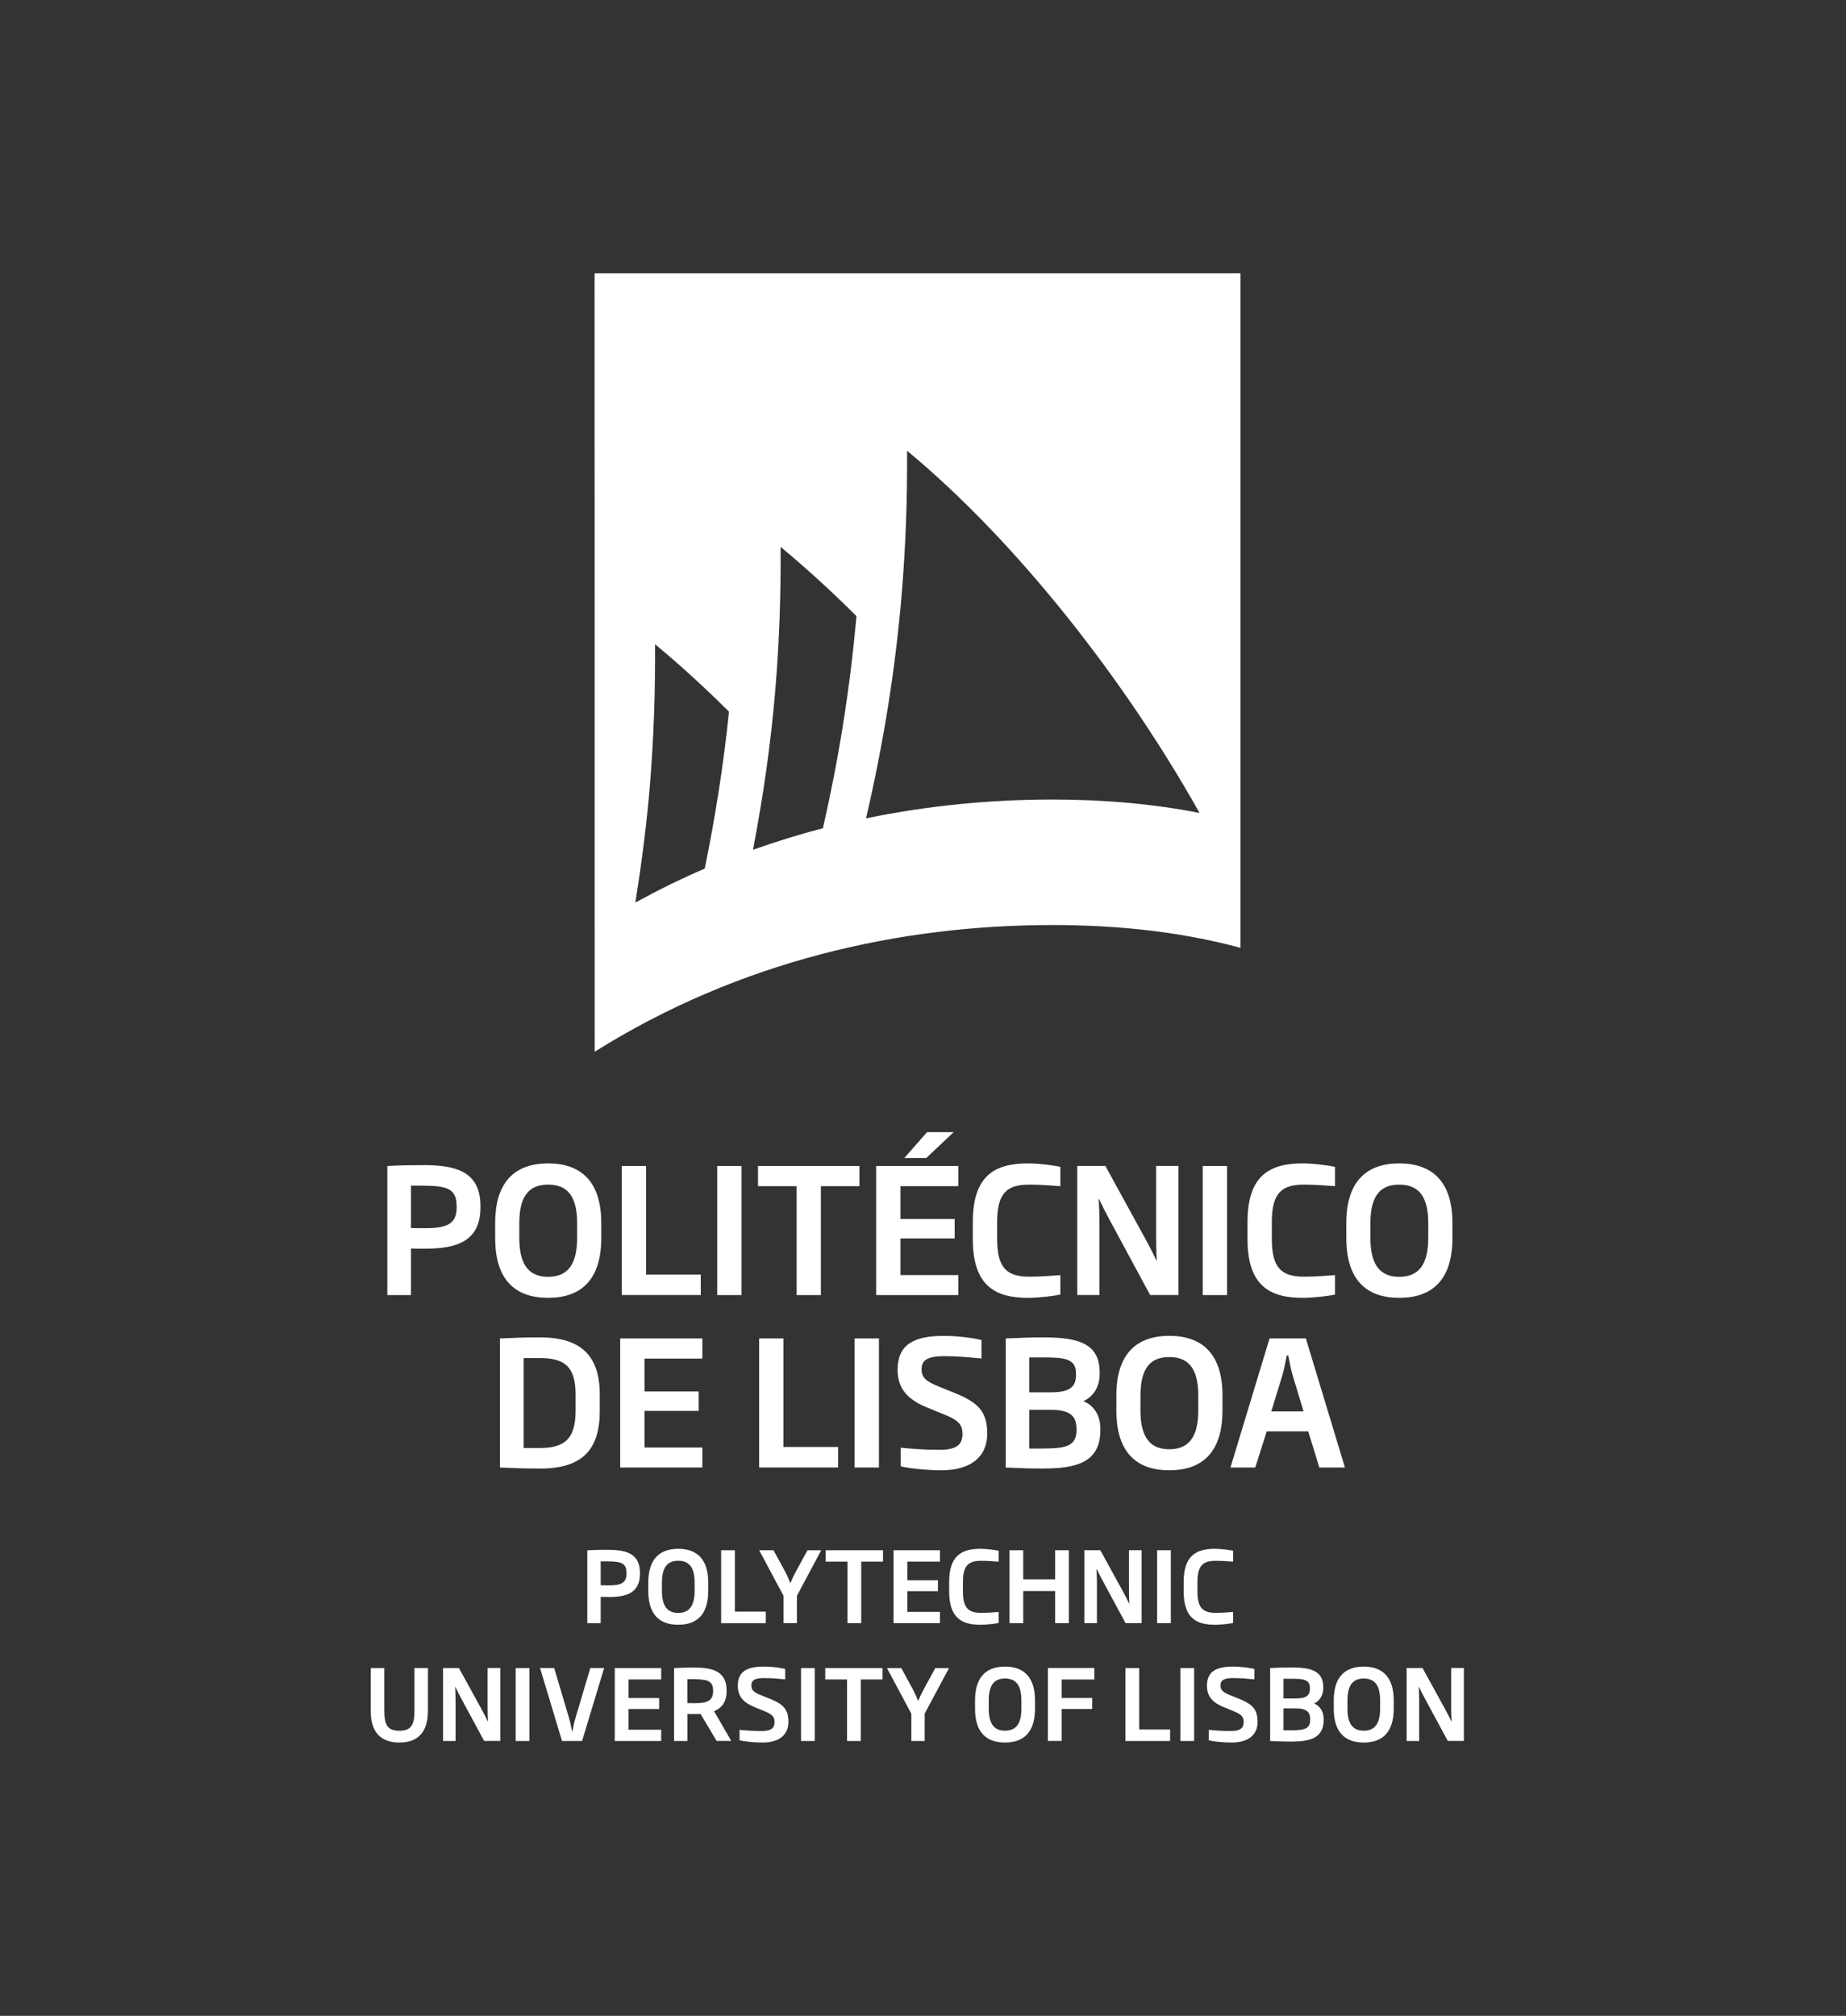 <?xml version="1.0" encoding="UTF-8"?>
<svg id="Logos" xmlns="http://www.w3.org/2000/svg" viewBox="0 0 404.68 441.88">
  <rect x="0" y="0" width="404.68" height="441.88" fill="#333333" stroke="none"/>
  <defs>
    <style>
      .cls-1 {
        fill: #fff;
        stroke-width: 0px;
      }
    </style>
  </defs>
  <path class="cls-1" d="M130.35,59.91l.02,170.63c31.81-19.94,66.93-27.77,100.37-27.77,14.78,0,28.57,1.58,41.2,5V59.91h-141.59ZM171.12,119.88c5.75,4.77,11.29,9.84,16.63,15.17-1.4,15.93-3.91,31.46-7.35,46.5-5.14,1.34-10.25,2.92-15.33,4.73,2.21-11.55,3.93-23.31,4.92-35.37.86-10.45,1.21-20.81,1.13-31.04ZM143.6,141.22c5.6,4.64,11,9.59,16.21,14.78-1.2,11.7-3.02,23.17-5.32,34.4-5.13,2.2-10.19,4.69-15.2,7.43,1.33-8.4,2.46-16.91,3.17-25.57.86-10.46,1.21-20.81,1.14-31.05ZM230.73,175.26c-13.46,0-27.19,1.3-40.88,4.12,3.73-16.01,6.45-32.51,7.85-49.53.86-10.46,1.22-20.81,1.15-31.04,24.12,19.97,47.87,50.4,64.11,79.39-10.11-1.98-20.87-2.94-32.23-2.94Z"/>
  <g>
    <path class="cls-1" d="M133.44,350.06c-.58,0-1.14,0-1.76-.02v5.77h-2.93v-15.98c1.53-.09,2.95-.11,4.5-.11,3.92,0,7.01.75,7.04,5.01v.24c0,4.3-3.12,5.1-6.84,5.1ZM137.34,344.72c-.02-2.47-1.76-2.47-5.23-2.47h-.43v5.25c.56.02,1.14.02,1.72.02,2.62,0,3.94-.45,3.94-2.56v-.24Z"/>
    <path class="cls-1" d="M148.68,356.15c-4.07,0-6.56-2.21-6.56-7.4v-1.87c0-5.16,2.52-7.38,6.56-7.38s6.58,2.22,6.58,7.38v1.87c0,5.19-2.52,7.4-6.58,7.4ZM152.27,346.9c0-3.57-1.4-4.78-3.59-4.78s-3.57,1.21-3.57,4.78v1.85c0,3.59,1.42,4.8,3.57,4.8s3.59-1.21,3.59-4.8v-1.85Z"/>
    <path class="cls-1" d="M158.09,355.8v-15.98h3.01v13.45h6.78v2.54h-9.79Z"/>
    <path class="cls-1" d="M174.7,349.82v5.98h-2.93v-5.98l-5.34-10h3.14l2.52,4.62c.39.73.82,1.68,1.12,2.47h.13c.28-.8.77-1.74,1.16-2.47l2.52-4.62h3.01l-5.34,10Z"/>
    <path class="cls-1" d="M188.8,342.31v13.49h-3.01v-13.49h-4.78v-2.49h12.56v2.49h-4.78Z"/>
    <path class="cls-1" d="M195.88,355.8v-15.98h10.18v2.49h-7.16v4.07h6.71v2.41h-6.71v4.54h7.16v2.47h-10.18Z"/>
    <path class="cls-1" d="M214.9,356.15c-4.11,0-6.82-1.55-6.82-7.27v-2.13c0-5.72,2.71-7.25,6.82-7.25,1.4,0,3.29.26,4.02.43v2.39c-1.05-.09-2.58-.19-3.83-.19-2.69,0-4,.95-4,4.63v2.13c0,3.68,1.31,4.65,4,4.65,1.25,0,2.78-.11,3.83-.2v2.41c-.73.17-2.62.41-4.02.41Z"/>
    <path class="cls-1" d="M231.3,355.8v-7.04h-6.99v7.04h-3.01v-15.98h3.01v6.37h6.99v-6.37h3.01v15.98h-3.01Z"/>
    <path class="cls-1" d="M246.75,355.8l-5.12-9.49c-.39-.73-.84-1.59-1.21-2.39h-.04c.04.9.09,1.89.09,2.86v9.01h-2.75v-15.98h3.49l5.1,9.29c.39.73.88,1.66,1.23,2.43h.04c-.06-.95-.09-2.06-.09-3.03v-8.69h2.78v15.98h-3.51Z"/>
    <path class="cls-1" d="M253.66,355.8v-15.98h3.01v15.98h-3.01Z"/>
    <path class="cls-1" d="M266.31,356.15c-4.11,0-6.82-1.55-6.82-7.27v-2.13c0-5.72,2.71-7.25,6.82-7.25,1.4,0,3.29.26,4.02.43v2.39c-1.05-.09-2.58-.19-3.83-.19-2.69,0-4,.95-4,4.63v2.13c0,3.68,1.31,4.65,4,4.65,1.25,0,2.78-.11,3.83-.2v2.41c-.73.17-2.62.41-4.02.41Z"/>
    <path class="cls-1" d="M87.55,381.97c-4.07,0-6.28-2.28-6.28-6.88v-9.45h2.97v9.29c0,3.23.75,4.45,3.31,4.45s3.31-1.23,3.31-4.45v-9.29h2.95v9.45c0,4.6-2.22,6.88-6.26,6.88Z"/>
    <path class="cls-1" d="M106.14,381.63l-5.12-9.49c-.39-.73-.84-1.59-1.2-2.39h-.04c.04.9.09,1.89.09,2.86v9.02h-2.75v-15.99h3.49l5.1,9.29c.39.73.88,1.66,1.23,2.43h.04c-.06-.95-.09-2.07-.09-3.04v-8.69h2.78v15.99h-3.51Z"/>
    <path class="cls-1" d="M113.05,381.63v-15.99h3.01v15.99h-3.01Z"/>
    <path class="cls-1" d="M127.6,381.63h-4.39l-4.82-15.99h3.1l3.29,11.08c.28.93.43,2.02.65,2.86h.04c.17-.86.37-1.94.65-2.86l3.29-11.08h3.03l-4.84,15.99Z"/>
    <path class="cls-1" d="M134.77,381.63v-15.99h10.18v2.5h-7.16v4.07h6.71v2.41h-6.71v4.54h7.16v2.47h-10.18Z"/>
    <path class="cls-1" d="M157.11,381.63l-3.53-5.92c-.43.02-.9.02-1.4.02h-1.48v5.9h-2.93v-15.99c1.42-.06,2.86-.11,4.48-.11,3.85,0,7.04.78,7.04,4.99v.15c0,2.43-1.05,3.7-2.75,4.43l3.77,6.52h-3.18ZM156.33,370.57c0-2.47-1.72-2.5-5.64-2.5v5.25c.56.02,1.1.02,1.66.02,2.75,0,3.98-.58,3.98-2.65v-.13Z"/>
    <path class="cls-1" d="M167.16,381.97c-2.09,0-4.24-.28-5.03-.49v-2.3c1.31.13,2.8.26,4.8.26s2.86-.54,2.86-1.98c0-1.03-.41-1.61-2-2.28l-2.41-.99c-2.37-.97-3.64-2.32-3.64-4.65,0-3.1,1.94-4.22,5.72-4.22,2.02,0,3.92.32,4.67.52v2.28c-1.23-.11-2.86-.28-4.54-.28-1.87,0-2.88.32-2.88,1.61,0,.97.45,1.46,2.04,2.11l2.17.88c2.8,1.14,3.92,2.28,3.92,4.99,0,2.9-2.09,4.54-5.68,4.54Z"/>
    <path class="cls-1" d="M175.6,381.63v-15.99h3.01v15.99h-3.01Z"/>
    <path class="cls-1" d="M188.7,368.14v13.49h-3.01v-13.49h-4.78v-2.5h12.56v2.5h-4.78Z"/>
    <path class="cls-1" d="M202.71,375.65v5.98h-2.93v-5.98l-5.34-10h3.14l2.52,4.62c.39.73.82,1.68,1.12,2.47h.13c.28-.79.77-1.74,1.16-2.47l2.52-4.62h3.01l-5.34,10Z"/>
    <path class="cls-1" d="M220.31,381.97c-4.07,0-6.56-2.22-6.56-7.4v-1.87c0-5.16,2.52-7.38,6.56-7.38s6.58,2.22,6.58,7.38v1.87c0,5.18-2.52,7.4-6.58,7.4ZM223.91,372.72c0-3.57-1.4-4.78-3.59-4.78s-3.57,1.21-3.57,4.78v1.85c0,3.59,1.42,4.8,3.57,4.8s3.59-1.21,3.59-4.8v-1.85Z"/>
    <path class="cls-1" d="M232.73,368.16v4.04h6.71v2.41h-6.71v7.01h-3.01v-15.99h10.18v2.52h-7.16Z"/>
    <path class="cls-1" d="M246.72,381.63v-15.99h3.01v13.45h6.78v2.54h-9.79Z"/>
    <path class="cls-1" d="M258.77,381.63v-15.99h3.01v15.99h-3.01Z"/>
    <path class="cls-1" d="M270.01,381.97c-2.09,0-4.24-.28-5.03-.49v-2.3c1.31.13,2.8.26,4.8.26s2.86-.54,2.86-1.98c0-1.03-.41-1.61-2-2.28l-2.41-.99c-2.37-.97-3.64-2.32-3.64-4.65,0-3.1,1.94-4.22,5.72-4.22,2.02,0,3.92.32,4.67.52v2.28c-1.23-.11-2.86-.28-4.54-.28-1.87,0-2.88.32-2.88,1.61,0,.97.45,1.46,2.04,2.11l2.17.88c2.8,1.14,3.92,2.28,3.92,4.99,0,2.9-2.09,4.54-5.68,4.54Z"/>
    <path class="cls-1" d="M283.07,381.76c-1.83,0-2.6-.04-4.63-.13v-15.99c2.11-.09,2.88-.13,4.71-.13,4.28,0,6.93.75,6.93,4.35v.19c0,1.38-.6,2.71-2.02,3.36,1.51.62,2.11,2,2.11,3.38v.21c0,4-2.97,4.76-7.1,4.76ZM287.16,369.97c0-1.83-1.44-1.98-4-1.98h-1.79v4.32h2.71c2.47,0,3.08-.82,3.08-2.15v-.19ZM287.22,376.77c-.02-1.4-.67-2.28-3.12-2.28h-2.73v4.8h.82c3.27,0,5.03-.02,5.03-2.28v-.24Z"/>
    <path class="cls-1" d="M298.95,381.97c-4.07,0-6.56-2.22-6.56-7.4v-1.87c0-5.16,2.52-7.38,6.56-7.38s6.58,2.22,6.58,7.38v1.87c0,5.18-2.52,7.4-6.58,7.4ZM302.55,372.72c0-3.57-1.4-4.78-3.59-4.78s-3.57,1.21-3.57,4.78v1.85c0,3.59,1.42,4.8,3.57,4.8s3.59-1.21,3.59-4.8v-1.85Z"/>
    <path class="cls-1" d="M317.39,381.63l-5.12-9.49c-.39-.73-.84-1.59-1.21-2.39h-.04c.04.9.09,1.89.09,2.86v9.02h-2.75v-15.99h3.49l5.1,9.29c.39.73.88,1.66,1.23,2.43h.04c-.06-.95-.09-2.07-.09-3.04v-8.69h2.78v15.99h-3.51Z"/>
  </g>
  <g>
    <path class="cls-1" d="M93.21,273.72c-1.03,0-2.02,0-3.12-.04v10.2h-5.18v-28.29c2.7-.15,5.22-.19,7.96-.19,6.93,0,12.41,1.33,12.45,8.87v.42c0,7.61-5.52,9.02-12.11,9.02ZM100.1,264.27c-.04-4.38-3.12-4.38-9.25-4.38h-.76v9.29c.99.04,2.02.04,3.05.04,4.64,0,6.97-.8,6.97-4.53v-.42Z"/>
    <path class="cls-1" d="M120.16,284.49c-7.2,0-11.61-3.92-11.61-13.1v-3.31c0-9.14,4.45-13.06,11.61-13.06s11.65,3.92,11.65,13.06v3.31c0,9.17-4.45,13.1-11.65,13.1ZM126.52,268.12c0-6.32-2.47-8.45-6.36-8.45s-6.32,2.13-6.32,8.45v3.27c0,6.36,2.51,8.49,6.32,8.49s6.36-2.13,6.36-8.49v-3.27Z"/>
    <path class="cls-1" d="M136.3,283.88v-28.29h5.33v23.79h11.99v4.49h-17.32Z"/>
    <path class="cls-1" d="M157.23,283.88v-28.29h5.33v28.29h-5.33Z"/>
    <path class="cls-1" d="M179.95,260.01v23.87h-5.33v-23.87h-8.45v-4.42h22.23v4.42h-8.45Z"/>
    <path class="cls-1" d="M192.07,283.88v-28.29h18.01v4.42h-12.68v7.2h11.88v4.26h-11.88v8.03h12.68v4.38h-18.01ZM203.04,253.84h-4.8l4.99-5.67h5.83l-6.01,5.67Z"/>
    <path class="cls-1" d="M225.33,284.49c-7.27,0-12.07-2.74-12.07-12.87v-3.77c0-10.13,4.8-12.83,12.07-12.83,2.47,0,5.83.46,7.12.76v4.23c-1.87-.15-4.57-.34-6.78-.34-4.76,0-7.08,1.67-7.08,8.19v3.77c0,6.51,2.32,8.22,7.08,8.22,2.21,0,4.91-.19,6.78-.34v4.26c-1.29.3-4.65.72-7.12.72Z"/>
    <path class="cls-1" d="M252.14,283.88l-9.06-16.79c-.69-1.29-1.48-2.82-2.13-4.23h-.08c.08,1.6.15,3.35.15,5.06v15.95h-4.87v-28.29h6.17l9.02,16.45c.69,1.29,1.56,2.93,2.17,4.3h.08c-.11-1.67-.15-3.65-.15-5.37v-15.38h4.91v28.29h-6.21Z"/>
    <path class="cls-1" d="M263.66,283.88v-28.29h5.33v28.29h-5.33Z"/>
    <path class="cls-1" d="M285.55,284.49c-7.27,0-12.07-2.74-12.07-12.87v-3.77c0-10.13,4.8-12.83,12.07-12.83,2.47,0,5.83.46,7.12.76v4.23c-1.87-.15-4.57-.34-6.78-.34-4.76,0-7.08,1.67-7.08,8.19v3.77c0,6.51,2.32,8.22,7.08,8.22,2.21,0,4.91-.19,6.78-.34v4.26c-1.29.3-4.65.72-7.12.72Z"/>
    <path class="cls-1" d="M306.75,284.49c-7.2,0-11.61-3.92-11.61-13.1v-3.31c0-9.14,4.46-13.06,11.61-13.06s11.65,3.92,11.65,13.06v3.31c0,9.17-4.45,13.1-11.65,13.1ZM313.1,268.12c0-6.32-2.47-8.45-6.36-8.45s-6.32,2.13-6.32,8.45v3.27c0,6.36,2.51,8.49,6.32,8.49s6.36-2.13,6.36-8.49v-3.27Z"/>
    <path class="cls-1" d="M118.42,321.91c-3.46,0-5.41-.08-8.83-.23v-28.29c3.43-.15,5.1-.23,8.83-.23,9.18,0,13.06,4.26,13.06,12.53v3.58c0,8.34-3.65,12.64-13.06,12.64ZM126.18,305.69c0-6.17-2.44-8-7.88-8h-3.5v19.72h3.5c5.44,0,7.88-1.98,7.88-8.15v-3.58Z"/>
    <path class="cls-1" d="M135.96,321.68v-28.29h18.01v4.42h-12.68v7.2h11.88v4.26h-11.88v8.03h12.68v4.38h-18.01Z"/>
    <path class="cls-1" d="M166.42,321.68v-28.29h5.33v23.79h11.99v4.49h-17.32Z"/>
    <path class="cls-1" d="M187.35,321.68v-28.29h5.33v28.29h-5.33Z"/>
    <path class="cls-1" d="M206.36,322.29c-3.69,0-7.5-.5-8.91-.88v-4.07c2.32.23,4.95.46,8.49.46s5.06-.95,5.06-3.5c0-1.83-.72-2.86-3.54-4.04l-4.26-1.75c-4.19-1.71-6.43-4.11-6.43-8.22,0-5.48,3.43-7.46,10.13-7.46,3.58,0,6.93.57,8.26.91v4.04c-2.17-.19-5.06-.5-8.03-.5-3.31,0-5.1.57-5.1,2.86,0,1.71.8,2.59,3.62,3.73l3.84,1.56c4.95,2.02,6.93,4.04,6.93,8.83,0,5.14-3.69,8.03-10.05,8.03Z"/>
    <path class="cls-1" d="M228.65,321.91c-3.24,0-4.61-.08-8.18-.23v-28.29c3.73-.15,5.1-.23,8.34-.23,7.58,0,12.26,1.33,12.26,7.69v.34c0,2.44-1.07,4.8-3.58,5.94,2.66,1.1,3.73,3.54,3.73,5.98v.38c0,7.08-5.25,8.41-12.56,8.41ZM235.88,301.05c0-3.24-2.55-3.5-7.08-3.5h-3.16v7.65h4.8c4.38,0,5.44-1.45,5.44-3.81v-.34ZM235.99,313.08c-.04-2.47-1.18-4.04-5.52-4.04h-4.83v8.49h1.45c5.79,0,8.91-.04,8.91-4.04v-.42Z"/>
    <path class="cls-1" d="M256.34,322.29c-7.2,0-11.61-3.92-11.61-13.1v-3.31c0-9.14,4.45-13.06,11.61-13.06s11.65,3.92,11.65,13.06v3.31c0,9.17-4.45,13.1-11.65,13.1ZM262.69,305.92c0-6.32-2.47-8.45-6.36-8.45s-6.32,2.13-6.32,8.45v3.27c0,6.36,2.51,8.49,6.32,8.49s6.36-2.13,6.36-8.49v-3.27Z"/>
    <path class="cls-1" d="M289.23,321.68l-2.44-7.92h-9.1l-2.51,7.92h-5.44l8.57-28.29h7.96l8.57,28.29h-5.6ZM283.41,301.58c-.42-1.41-.72-2.93-.99-4.45h-.34c-.3,1.52-.57,3.05-.99,4.45l-2.4,7.8h7.08l-2.36-7.8Z"/>
  </g>
</svg>